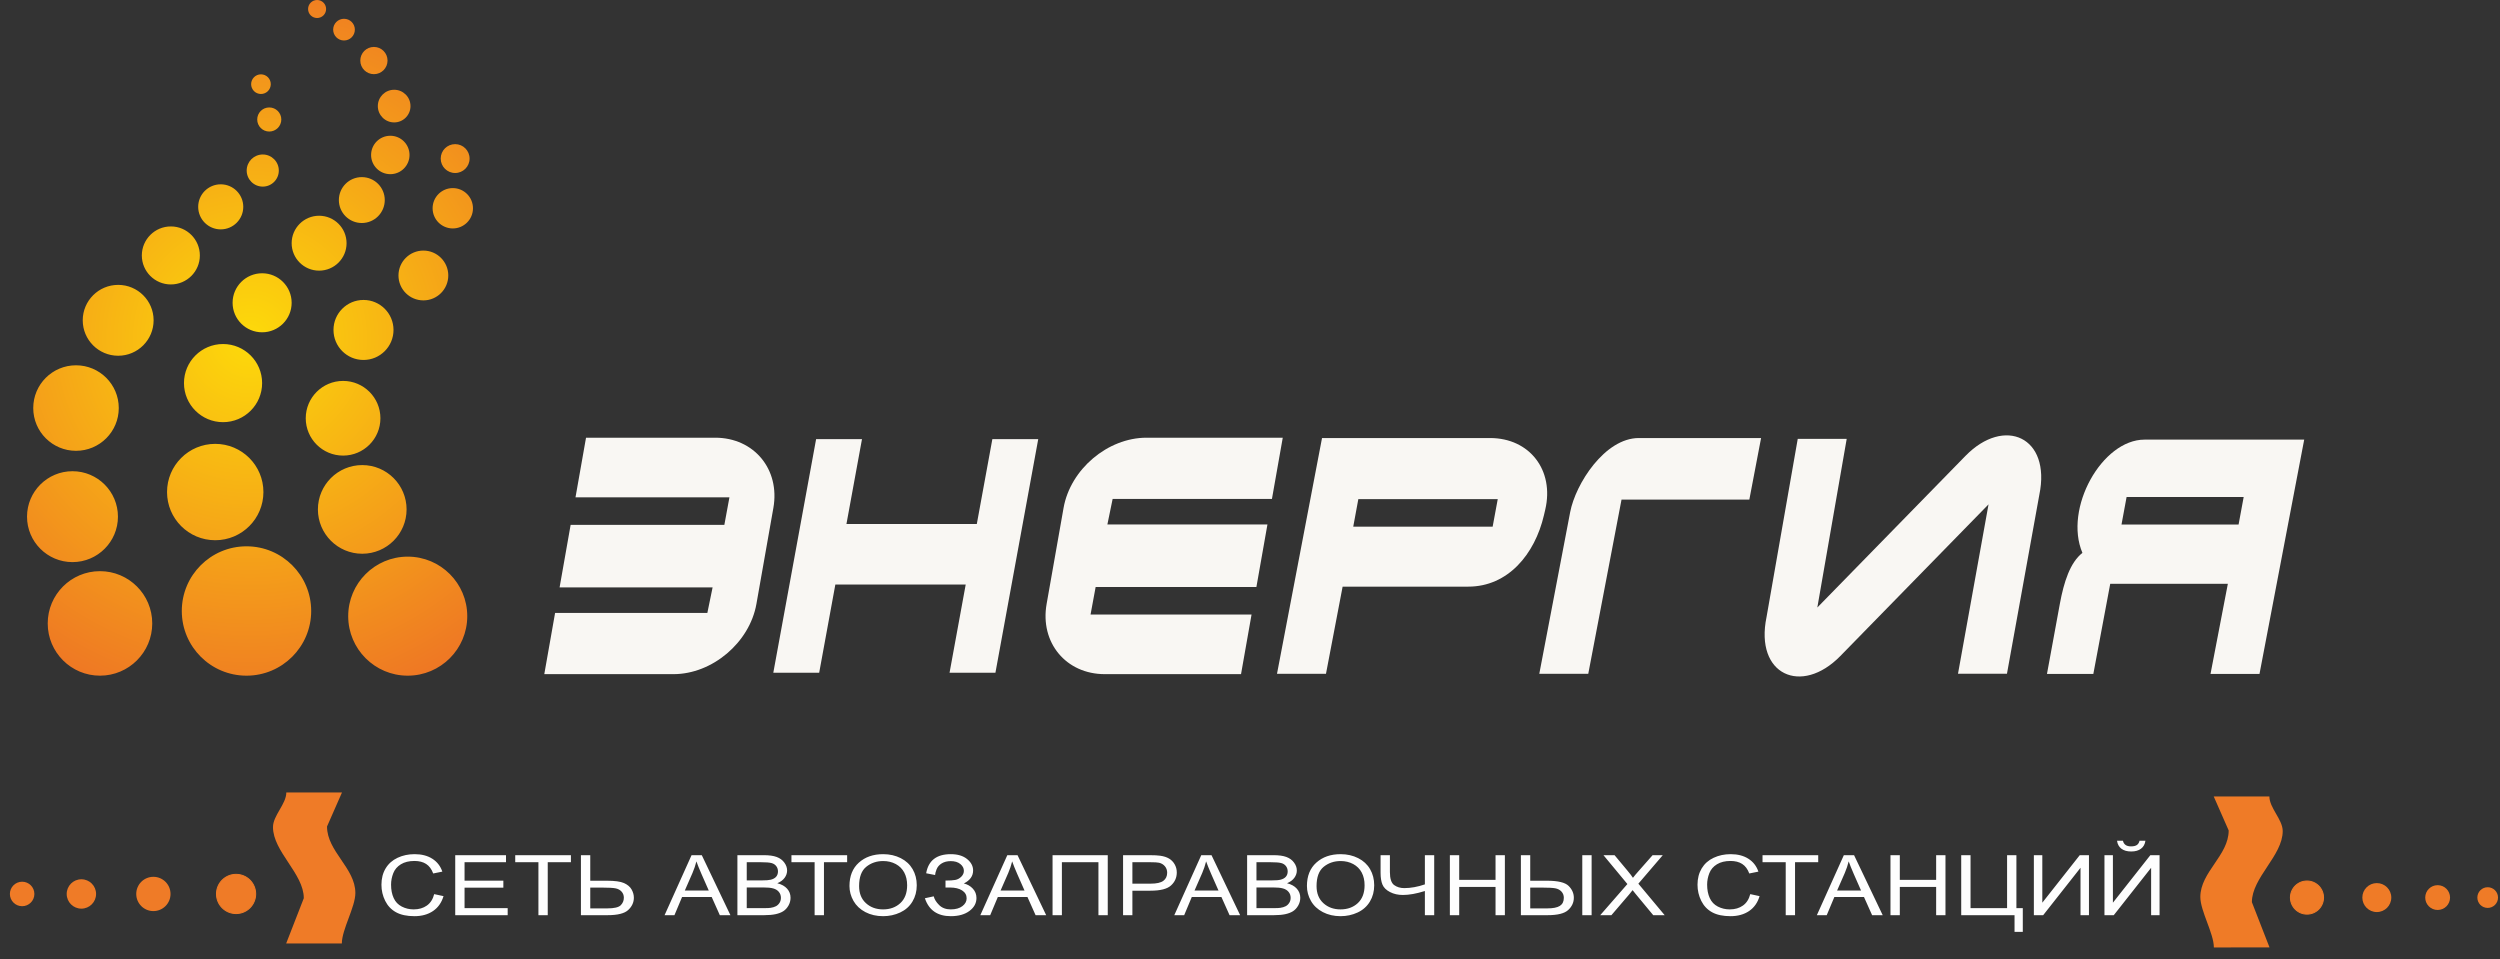 <?xml version="1.0" encoding="UTF-8"?> <svg xmlns="http://www.w3.org/2000/svg" width="185" height="71" viewBox="0 0 185 71" fill="none"><rect x="0" y="0" width="185" height="71" fill="#333333" stroke="none"/> <path fill-rule="evenodd" clip-rule="evenodd" d="M57.225 49.78H60.62L61.816 43.254H71.463L70.267 49.78H73.662L76.829 32.497H73.434L72.284 38.776H62.637L63.787 32.497H60.392L57.225 49.78Z" fill="#F9F7F3"></path> <path fill-rule="evenodd" clip-rule="evenodd" d="M40.277 49.887L41.077 45.357H52.344L52.732 43.468H41.41L42.227 38.841H53.602L53.978 36.803H42.587L43.366 32.39H52.924C55.797 32.39 57.734 34.728 57.23 37.585L55.975 44.692C55.471 47.549 52.708 49.887 49.836 49.887H40.277V49.887Z" fill="#F9F7F3"></path> <path fill-rule="evenodd" clip-rule="evenodd" d="M94.924 32.39L94.124 36.92H82.335L81.947 38.809H93.791L92.974 43.436H81.078L80.701 45.474H92.615L91.836 49.887H81.755C78.883 49.887 76.945 47.549 77.45 44.692L78.704 37.585C79.208 34.728 81.971 32.39 84.844 32.39H94.924V32.39Z" fill="#F9F7F3"></path> <path fill-rule="evenodd" clip-rule="evenodd" d="M97.83 32.415H101.454H110.264C113.19 32.415 115.028 34.795 114.35 37.705L114.253 38.121C113.575 41.03 111.578 43.411 108.653 43.411H99.354L98.122 49.863H94.498L95.73 43.411L97.83 32.415V32.415ZM100.516 36.937H110.833L110.456 38.974H100.14L100.516 36.937Z" fill="#F9F7F3"></path> <path fill-rule="evenodd" clip-rule="evenodd" d="M113.907 49.863H117.531C118.351 45.565 119.172 41.267 119.993 36.969H129.451L130.32 32.415C127.168 32.415 124.426 32.415 121.273 32.415C118.758 32.415 116.593 35.798 116.192 37.899L113.907 49.863Z" fill="#F9F7F3"></path> <path fill-rule="evenodd" clip-rule="evenodd" d="M163.578 49.873H167.202L170.511 32.532H166.887H158.7C155.542 32.532 152.705 37.631 154.099 40.913C153.193 41.62 152.728 43.057 152.428 44.688L151.476 49.872H154.907L156.157 43.201H164.861L163.578 49.873ZM160.091 38.816H165.655L166.032 36.779H162.931H157.368L156.991 38.816H160.091Z" fill="#F9F7F3"></path> <path fill-rule="evenodd" clip-rule="evenodd" d="M136.656 32.476H133.033L130.724 45.66C129.838 49.943 133.311 51.486 136.187 48.543L147.152 37.322L144.892 49.855H148.515L150.91 36.617C151.796 32.334 148.323 30.791 145.447 33.734L134.482 44.956L136.656 32.476V32.476Z" fill="#F9F7F3"></path> <path d="M32.13 66.165L32.821 66.314C32.676 66.797 32.417 67.164 32.043 67.417C31.669 67.67 31.211 67.797 30.669 67.797C30.11 67.797 29.654 67.7 29.303 67.505C28.951 67.311 28.685 67.028 28.502 66.659C28.319 66.289 28.227 65.894 28.227 65.47C28.227 65.008 28.33 64.605 28.537 64.261C28.744 63.916 29.039 63.655 29.42 63.476C29.802 63.297 30.222 63.208 30.68 63.208C31.201 63.208 31.638 63.321 31.992 63.547C32.347 63.774 32.594 64.091 32.733 64.5L32.057 64.637C31.937 64.314 31.762 64.079 31.533 63.932C31.304 63.784 31.016 63.711 30.668 63.711C30.269 63.711 29.935 63.792 29.667 63.956C29.4 64.119 29.211 64.339 29.103 64.614C28.994 64.89 28.939 65.174 28.939 65.467C28.939 65.844 29.003 66.174 29.132 66.455C29.26 66.737 29.46 66.947 29.732 67.086C30.003 67.226 30.296 67.295 30.612 67.295C30.997 67.295 31.322 67.2 31.588 67.011C31.855 66.821 32.035 66.54 32.13 66.165V66.165ZM33.687 67.723V63.283H37.444V63.804H34.377V65.168H37.248V65.689H34.377V67.202H37.568V67.723H33.687ZM39.843 67.723V63.804H38.127V63.283H42.248V63.804H40.533V67.723H39.843ZM42.989 63.283H43.679V65.174H44.918C45.497 65.174 45.916 65.232 46.177 65.347C46.436 65.463 46.623 65.62 46.736 65.817C46.849 66.016 46.906 66.22 46.906 66.43C46.906 66.774 46.769 67.076 46.494 67.334C46.221 67.594 45.711 67.723 44.963 67.723H42.989V63.283V63.283ZM43.679 67.221H44.937C45.447 67.221 45.778 67.143 45.933 66.989C46.087 66.835 46.165 66.648 46.165 66.43C46.165 66.253 46.109 66.102 45.996 65.978C45.885 65.854 45.735 65.774 45.548 65.737C45.362 65.701 45.045 65.683 44.6 65.683H43.679V67.221V67.221ZM49.179 67.723L51.175 63.283H51.932L54.051 67.723H53.267L52.665 66.377H50.474L49.909 67.723H49.179ZM50.676 65.9H52.449L51.907 64.669C51.743 64.295 51.62 63.986 51.534 63.742C51.462 64.031 51.367 64.315 51.246 64.597L50.676 65.9V65.9ZM54.568 67.723V63.283H56.521C56.918 63.283 57.237 63.327 57.478 63.417C57.718 63.507 57.906 63.646 58.041 63.833C58.178 64.019 58.246 64.214 58.246 64.419C58.246 64.608 58.185 64.787 58.065 64.954C57.945 65.121 57.764 65.257 57.52 65.36C57.835 65.439 58.077 65.573 58.246 65.763C58.416 65.953 58.5 66.177 58.5 66.435C58.5 66.644 58.448 66.837 58.345 67.016C58.242 67.195 58.115 67.332 57.964 67.429C57.812 67.525 57.622 67.599 57.394 67.648C57.165 67.698 56.885 67.723 56.553 67.723H54.568V67.723ZM55.259 65.149H56.384C56.689 65.149 56.908 65.132 57.041 65.098C57.216 65.053 57.348 64.979 57.437 64.876C57.525 64.772 57.57 64.643 57.57 64.487C57.57 64.339 57.529 64.209 57.445 64.097C57.363 63.985 57.244 63.907 57.09 63.866C56.936 63.824 56.672 63.804 56.299 63.804H55.259V65.149V65.149ZM55.259 67.202H56.555C56.778 67.202 56.934 67.195 57.025 67.18C57.182 67.156 57.316 67.116 57.422 67.059C57.529 67.002 57.616 66.92 57.685 66.811C57.754 66.703 57.788 66.578 57.788 66.436C57.788 66.27 57.738 66.126 57.638 66.003C57.538 65.88 57.4 65.794 57.223 65.745C57.048 65.695 56.793 65.67 56.463 65.67H55.259V67.202V67.202ZM60.282 67.723V63.804H58.567V63.283H62.688V63.804H60.973V67.723H60.282ZM62.861 65.562C62.861 64.826 63.094 64.249 63.558 63.833C64.022 63.416 64.62 63.208 65.354 63.208C65.835 63.208 66.268 63.307 66.654 63.502C67.039 63.697 67.333 63.97 67.536 64.32C67.738 64.67 67.84 65.067 67.84 65.51C67.84 65.96 67.733 66.363 67.52 66.717C67.307 67.073 67.005 67.341 66.615 67.523C66.224 67.706 65.802 67.797 65.35 67.797C64.86 67.797 64.422 67.696 64.036 67.495C63.651 67.293 63.358 67.018 63.159 66.669C62.96 66.32 62.861 65.951 62.861 65.562V65.562ZM63.573 65.572C63.573 66.106 63.742 66.527 64.079 66.834C64.415 67.141 64.838 67.295 65.347 67.295C65.865 67.295 66.29 67.14 66.626 66.83C66.96 66.52 67.128 66.08 67.128 65.509C67.128 65.148 67.056 64.833 66.913 64.564C66.77 64.296 66.561 64.087 66.286 63.939C66.01 63.791 65.701 63.717 65.358 63.717C64.871 63.717 64.452 63.86 64.1 64.145C63.749 64.43 63.573 64.906 63.573 65.572V65.572ZM68.442 66.47L69.096 66.328C69.146 66.543 69.279 66.758 69.495 66.973C69.711 67.188 69.997 67.295 70.355 67.295C70.718 67.295 71.005 67.215 71.216 67.055C71.425 66.896 71.531 66.703 71.531 66.477C71.531 66.233 71.421 66.037 71.199 65.894C70.978 65.749 70.677 65.677 70.296 65.677H69.968V65.162C70.283 65.162 70.524 65.146 70.691 65.115C70.858 65.084 71.006 65.005 71.135 64.876C71.263 64.749 71.327 64.604 71.327 64.44C71.327 64.248 71.24 64.08 71.064 63.937C70.89 63.794 70.653 63.723 70.355 63.723C70.093 63.723 69.87 63.779 69.686 63.892C69.502 64.004 69.375 64.153 69.303 64.338C69.233 64.523 69.198 64.662 69.198 64.752L68.536 64.622C68.699 63.68 69.307 63.208 70.359 63.208C70.867 63.208 71.268 63.329 71.565 63.57C71.862 63.811 72.01 64.092 72.01 64.415C72.01 64.828 71.782 65.148 71.324 65.376C71.589 65.439 71.811 65.567 71.99 65.759C72.168 65.953 72.258 66.183 72.258 66.452C72.258 66.834 72.084 67.153 71.738 67.411C71.391 67.668 70.933 67.797 70.361 67.797C69.377 67.797 68.737 67.355 68.442 66.47V66.47ZM72.545 67.723L74.541 63.283H75.298L77.417 67.723H76.633L76.031 66.377H73.84L73.275 67.723H72.545V67.723ZM74.042 65.9H75.815L75.273 64.669C75.109 64.295 74.986 63.986 74.9 63.742C74.828 64.031 74.733 64.315 74.612 64.597L74.042 65.9V65.9ZM77.889 63.283H81.974V67.723H81.284V63.804H78.58V67.723H77.889V63.283V63.283ZM83.107 67.723V63.283H85.071C85.417 63.283 85.681 63.297 85.864 63.325C86.119 63.361 86.334 63.431 86.507 63.532C86.68 63.634 86.82 63.777 86.925 63.96C87.03 64.143 87.082 64.344 87.082 64.564C87.082 64.941 86.942 65.26 86.659 65.52C86.379 65.782 85.868 65.912 85.132 65.912H83.797V67.723H83.107V67.723ZM83.797 65.391H85.142C85.588 65.391 85.902 65.321 86.09 65.179C86.277 65.038 86.37 64.839 86.37 64.582C86.37 64.397 86.315 64.238 86.205 64.106C86.095 63.973 85.95 63.885 85.77 63.843C85.654 63.817 85.44 63.804 85.128 63.804H83.797V65.391ZM86.898 67.723L88.894 63.283H89.652L91.77 67.723H90.987L90.385 66.377H88.193L87.629 67.723H86.898V67.723ZM88.395 65.9H90.169L89.626 64.669C89.463 64.295 89.339 63.986 89.253 63.742C89.182 64.031 89.086 64.315 88.966 64.597L88.395 65.9V65.9ZM92.287 67.723V63.283H94.24C94.638 63.283 94.956 63.327 95.197 63.417C95.437 63.507 95.625 63.646 95.76 63.833C95.897 64.019 95.965 64.214 95.965 64.419C95.965 64.608 95.905 64.787 95.785 64.954C95.665 65.121 95.483 65.257 95.24 65.36C95.555 65.439 95.797 65.573 95.965 65.763C96.135 65.953 96.22 66.177 96.22 66.435C96.22 66.644 96.168 66.837 96.064 67.016C95.962 67.195 95.834 67.332 95.683 67.429C95.532 67.525 95.341 67.599 95.114 67.648C94.885 67.698 94.605 67.723 94.273 67.723H92.287V67.723ZM92.978 65.149H94.103C94.409 65.149 94.628 65.132 94.76 65.098C94.936 65.053 95.067 64.979 95.156 64.876C95.244 64.772 95.289 64.643 95.289 64.487C95.289 64.339 95.248 64.209 95.165 64.097C95.082 63.985 94.963 63.907 94.81 63.866C94.656 63.824 94.392 63.804 94.019 63.804H92.978V65.149V65.149ZM92.978 67.202H94.274C94.497 67.202 94.653 67.195 94.744 67.18C94.902 67.156 95.035 67.116 95.142 67.059C95.248 67.002 95.335 66.92 95.404 66.811C95.474 66.703 95.507 66.578 95.507 66.436C95.507 66.27 95.458 66.126 95.357 66.003C95.258 65.88 95.12 65.794 94.943 65.745C94.767 65.695 94.513 65.67 94.182 65.67H92.978V67.202V67.202ZM96.713 65.562C96.713 64.826 96.945 64.249 97.409 63.833C97.873 63.416 98.471 63.208 99.206 63.208C99.686 63.208 100.119 63.307 100.505 63.502C100.891 63.697 101.185 63.97 101.387 64.32C101.59 64.67 101.691 65.067 101.691 65.51C101.691 65.96 101.585 66.363 101.372 66.717C101.158 67.073 100.857 67.341 100.467 67.523C100.075 67.706 99.654 67.797 99.202 67.797C98.711 67.797 98.274 67.696 97.888 67.495C97.502 67.293 97.209 67.018 97.011 66.669C96.812 66.32 96.713 65.951 96.713 65.562V65.562ZM97.425 65.572C97.425 66.106 97.593 66.527 97.93 66.834C98.267 67.141 98.69 67.295 99.198 67.295C99.717 67.295 100.142 67.14 100.478 66.83C100.812 66.52 100.979 66.08 100.979 65.509C100.979 65.148 100.908 64.833 100.765 64.564C100.622 64.296 100.412 64.087 100.137 63.939C99.861 63.791 99.552 63.717 99.209 63.717C98.722 63.717 98.303 63.86 97.952 64.145C97.601 64.43 97.425 64.906 97.425 65.572V65.572ZM106.131 67.723H105.441V65.935C104.823 66.13 104.281 66.228 103.817 66.228C103.455 66.228 103.135 66.156 102.859 66.011C102.582 65.868 102.396 65.684 102.303 65.462C102.21 65.239 102.163 64.949 102.163 64.589V63.283H102.853V64.534C102.853 65.019 102.956 65.338 103.163 65.492C103.37 65.643 103.62 65.72 103.911 65.72C104.396 65.72 104.906 65.628 105.441 65.444V63.283H106.131V67.723V67.723ZM107.29 67.723V63.283H107.981V65.112H110.67V63.283H111.361V67.723H110.67V65.633H107.981V67.723H107.29ZM112.546 63.283H113.237V65.174H114.476C115.289 65.174 115.823 65.302 116.08 65.56C116.336 65.816 116.464 66.108 116.464 66.433C116.464 66.777 116.327 67.078 116.052 67.336C115.778 67.594 115.27 67.723 114.525 67.723H112.546V63.283V63.283ZM113.237 67.221H114.492C114.923 67.221 115.237 67.159 115.431 67.035C115.626 66.91 115.723 66.712 115.723 66.439C115.723 66.254 115.663 66.098 115.546 65.973C115.428 65.848 115.276 65.769 115.089 65.734C114.904 65.7 114.592 65.683 114.156 65.683H113.237V67.221V67.221ZM117.089 63.283H117.78V67.723H117.089V63.283V63.283ZM118.417 67.723L120.427 65.419L118.656 63.283H119.477L120.425 64.419C120.622 64.654 120.759 64.834 120.838 64.959C120.956 64.804 121.094 64.639 121.252 64.464L122.292 63.283H123.046L121.239 65.393L123.185 67.723H122.339L121.026 66.139C120.951 66.05 120.879 65.96 120.813 65.871C120.696 66.02 120.614 66.124 120.563 66.183L119.244 67.723H118.417V67.723ZM129.519 66.165L130.209 66.314C130.065 66.797 129.806 67.164 129.432 67.417C129.057 67.67 128.599 67.797 128.058 67.797C127.498 67.797 127.043 67.7 126.691 67.505C126.34 67.311 126.074 67.028 125.891 66.659C125.708 66.289 125.616 65.894 125.616 65.47C125.616 65.008 125.719 64.605 125.926 64.261C126.133 63.916 126.427 63.655 126.809 63.476C127.191 63.297 127.611 63.208 128.069 63.208C128.59 63.208 129.027 63.321 129.381 63.547C129.736 63.774 129.983 64.091 130.122 64.5L129.446 64.637C129.326 64.314 129.151 64.079 128.922 63.932C128.693 63.784 128.404 63.711 128.057 63.711C127.658 63.711 127.324 63.792 127.056 63.956C126.788 64.119 126.599 64.339 126.492 64.614C126.383 64.89 126.328 65.174 126.328 65.467C126.328 65.844 126.392 66.174 126.521 66.455C126.649 66.737 126.849 66.947 127.12 67.086C127.392 67.226 127.685 67.295 128.001 67.295C128.386 67.295 128.711 67.2 128.977 67.011C129.244 66.821 129.424 66.54 129.519 66.165V66.165ZM132.143 67.723V63.804H130.427V63.283H134.548V63.804H132.833V67.723H132.143ZM134.448 67.723L136.444 63.283H137.201L139.32 67.723H138.536L137.934 66.377H135.743L135.178 67.723H134.448ZM135.945 65.9H137.718L137.176 64.669C137.012 64.295 136.889 63.986 136.803 63.742C136.731 64.031 136.636 64.315 136.516 64.597L135.945 65.9V65.9ZM139.895 67.723V63.283H140.586V65.112H143.275V63.283H143.965V67.723H143.275V65.633H140.586V67.723H139.895ZM145.13 63.283H145.82V67.202H148.524V63.283H149.214V67.202H149.687V68.957H149.076V67.723H145.13V63.283V63.283ZM150.506 63.283H151.131V66.799L153.901 63.283H154.583V67.723H153.958V64.216L151.195 67.723H150.506V63.283V63.283ZM155.73 63.283H156.355V66.799L159.126 63.283H159.808V67.723H159.183V64.216L156.419 67.723H155.73V63.283ZM158.325 62.216H158.761C158.726 62.471 158.617 62.668 158.435 62.804C158.253 62.942 158.012 63.01 157.711 63.01C157.408 63.01 157.166 62.942 156.985 62.806C156.805 62.67 156.696 62.474 156.66 62.216H157.097C157.129 62.356 157.196 62.46 157.294 62.528C157.392 62.598 157.525 62.632 157.691 62.632C157.884 62.632 158.029 62.599 158.127 62.532C158.226 62.465 158.292 62.36 158.325 62.216Z" fill="#FEFEFE"></path> <path fill-rule="evenodd" clip-rule="evenodd" d="M25.306 58.645L21.187 58.642C21.187 59.496 20.202 60.349 20.201 61.203C20.2 63.019 22.483 64.651 22.481 66.467L21.177 69.814L25.296 69.817C25.297 68.778 26.296 67.124 26.297 66.085C26.298 64.238 24.198 63.007 24.2 61.16L25.306 58.645V58.645Z" fill="#EF7B27"></path> <path fill-rule="evenodd" clip-rule="evenodd" d="M163.816 58.939L167.934 58.936C167.935 59.79 168.92 60.643 168.921 61.497C168.922 63.313 166.639 64.945 166.64 66.761L167.944 70.108L163.826 70.111C163.825 69.073 162.826 67.418 162.825 66.379C162.824 64.532 164.924 63.301 164.922 61.454L163.816 58.939V58.939Z" fill="#EF7B27"></path> <path fill-rule="evenodd" clip-rule="evenodd" d="M17.469 64.703C16.669 64.703 16.02 65.352 16.02 66.153C16.02 66.954 16.669 67.603 17.469 67.603C18.27 67.603 18.919 66.954 18.919 66.153C18.919 65.352 18.27 64.703 17.469 64.703Z" fill="#EF7B27" stroke="#EF7B27" stroke-width="0.076" stroke-miterlimit="22.926"></path> <path fill-rule="evenodd" clip-rule="evenodd" d="M170.717 65.196C171.393 65.196 171.941 65.744 171.941 66.42C171.941 67.096 171.393 67.645 170.717 67.645C170.041 67.645 169.492 67.096 169.492 66.42C169.492 65.744 170.041 65.196 170.717 65.196Z" fill="#EF7B27" stroke="#EF7B27" stroke-width="0.076" stroke-miterlimit="22.926"></path> <path fill-rule="evenodd" clip-rule="evenodd" d="M11.351 64.884C10.65 64.884 10.082 65.452 10.082 66.153C10.082 66.853 10.65 67.421 11.351 67.421C12.051 67.421 12.619 66.853 12.619 66.153C12.619 65.452 12.051 64.884 11.351 64.884V64.884Z" fill="#EF7B27"></path> <path fill-rule="evenodd" clip-rule="evenodd" d="M175.885 65.349C176.477 65.349 176.956 65.828 176.956 66.42C176.956 67.012 176.477 67.492 175.885 67.492C175.293 67.492 174.813 67.012 174.813 66.42C174.813 65.828 175.293 65.349 175.885 65.349Z" fill="#EF7B27"></path> <path fill-rule="evenodd" clip-rule="evenodd" d="M6.022 65.066C5.422 65.066 4.935 65.552 4.935 66.153C4.935 66.753 5.422 67.24 6.022 67.24C6.623 67.24 7.11 66.753 7.11 66.153C7.11 65.552 6.623 65.066 6.022 65.066Z" fill="#EF7B27"></path> <path fill-rule="evenodd" clip-rule="evenodd" d="M180.386 65.502C180.893 65.502 181.304 65.913 181.304 66.42C181.304 66.927 180.893 67.338 180.386 67.338C179.878 67.338 179.467 66.927 179.467 66.42C179.467 65.913 179.878 65.502 180.386 65.502Z" fill="#EF7B27"></path> <path fill-rule="evenodd" clip-rule="evenodd" d="M1.638 65.247C1.138 65.247 0.732 65.652 0.732 66.153C0.732 66.653 1.138 67.059 1.638 67.059C2.139 67.059 2.544 66.653 2.544 66.153C2.544 65.652 2.139 65.247 1.638 65.247Z" fill="#EF7B27"></path> <path fill-rule="evenodd" clip-rule="evenodd" d="M184.089 65.655C184.512 65.655 184.854 65.998 184.854 66.42C184.854 66.843 184.512 67.186 184.089 67.186C183.666 67.186 183.324 66.843 183.324 66.42C183.324 65.998 183.666 65.655 184.089 65.655Z" fill="#EF7B27"></path> <path fill-rule="evenodd" clip-rule="evenodd" d="M15.927 32.846C17.897 32.846 19.493 34.443 19.493 36.412C19.493 38.381 17.897 39.977 15.927 39.977C13.958 39.977 12.361 38.381 12.361 36.412C12.361 34.443 13.958 32.846 15.927 32.846ZM30.172 41.191C32.604 41.191 34.577 43.163 34.577 45.596C34.577 48.028 32.605 50 30.172 50C27.739 50 25.767 48.028 25.767 45.596C25.767 43.164 27.739 41.191 30.172 41.191ZM26.806 34.416C28.618 34.416 30.087 35.885 30.087 37.697C30.087 39.508 28.618 40.977 26.806 40.977C24.994 40.977 23.525 39.508 23.525 37.697C23.525 35.885 24.994 34.416 26.806 34.416V34.416ZM25.389 28.188C26.914 28.188 28.151 29.425 28.151 30.951C28.151 32.477 26.914 33.714 25.389 33.714C23.863 33.714 22.625 32.477 22.625 30.951C22.625 29.425 23.863 28.188 25.389 28.188ZM26.899 22.196C28.125 22.196 29.12 23.19 29.12 24.416C29.12 25.643 28.125 26.637 26.899 26.637C25.672 26.637 24.678 25.643 24.678 24.416C24.678 23.19 25.672 22.196 26.899 22.196V22.196ZM31.331 18.543C32.348 18.543 33.173 19.368 33.173 20.386C33.173 21.404 32.348 22.229 31.331 22.229C30.313 22.229 29.487 21.404 29.487 20.386C29.487 19.368 30.313 18.543 31.331 18.543V18.543ZM33.507 13.919C34.331 13.919 35 14.587 35 15.412C35 16.237 34.331 16.905 33.507 16.905C32.682 16.905 32.013 16.237 32.013 15.412C32.013 14.587 32.682 13.919 33.507 13.919ZM33.681 10.666C34.271 10.666 34.749 11.144 34.749 11.734C34.749 12.324 34.271 12.802 33.681 12.802C33.091 12.802 32.613 12.324 32.613 11.734C32.613 11.144 33.091 10.666 33.681 10.666ZM7.398 42.266C9.534 42.266 11.266 43.998 11.266 46.133C11.266 48.269 9.534 50 7.398 50C5.262 50 3.531 48.269 3.531 46.133C3.531 43.998 5.262 42.266 7.398 42.266V42.266ZM5.364 34.87C7.222 34.87 8.728 36.376 8.728 38.233C8.728 40.09 7.222 41.596 5.364 41.596C3.506 41.596 2 40.09 2 38.233C2 36.376 3.506 34.87 5.364 34.87ZM5.625 27.032C7.372 27.032 8.789 28.448 8.789 30.196C8.789 31.943 7.372 33.36 5.625 33.36C3.877 33.36 2.46 31.943 2.46 30.196C2.46 28.448 3.877 27.032 5.625 27.032ZM8.745 21.081C10.193 21.081 11.367 22.255 11.367 23.703C11.367 25.151 10.193 26.325 8.745 26.325C7.297 26.325 6.122 25.151 6.122 23.703C6.122 22.255 7.297 21.081 8.745 21.081ZM12.642 16.756C13.827 16.756 14.789 17.717 14.789 18.903C14.789 20.088 13.827 21.049 12.642 21.049C11.457 21.049 10.495 20.088 10.495 18.903C10.495 17.717 11.457 16.756 12.642 16.756ZM16.334 13.639C17.255 13.639 18.002 14.386 18.002 15.306C18.002 16.227 17.255 16.974 16.334 16.974C15.413 16.974 14.666 16.227 14.666 15.306C14.666 14.386 15.413 13.639 16.334 13.639ZM19.444 11.432C20.1 11.432 20.632 11.964 20.632 12.621C20.632 13.277 20.1 13.809 19.444 13.809C18.787 13.809 18.255 13.277 18.255 12.621C18.255 11.964 18.787 11.432 19.444 11.432ZM19.925 7.951C20.418 7.951 20.817 8.35 20.817 8.842C20.817 9.335 20.418 9.734 19.925 9.734C19.433 9.734 19.034 9.335 19.034 8.842C19.034 8.35 19.433 7.951 19.925 7.951ZM19.311 5.501C19.712 5.501 20.038 5.827 20.038 6.228C20.038 6.63 19.712 6.955 19.311 6.955C18.909 6.955 18.584 6.63 18.584 6.228C18.584 5.827 18.909 5.501 19.311 5.501ZM18.241 40.427C20.884 40.427 23.028 42.57 23.028 45.214C23.028 47.857 20.884 50 18.241 50C15.597 50 13.453 47.857 13.453 45.214C13.453 42.57 15.597 40.427 18.241 40.427ZM23.465 0C23.833 0 24.132 0.299 24.132 0.667C24.132 1.035 23.833 1.333 23.465 1.333C23.097 1.333 22.798 1.035 22.798 0.667C22.798 0.299 23.097 0 23.465 0ZM25.457 1.39C25.901 1.39 26.26 1.749 26.26 2.192C26.26 2.636 25.901 2.996 25.457 2.996C25.013 2.996 24.654 2.636 24.654 2.192C24.654 1.749 25.013 1.39 25.457 1.39V1.39ZM27.67 3.473C28.227 3.473 28.678 3.925 28.678 4.482C28.678 5.038 28.227 5.489 27.67 5.489C27.113 5.489 26.662 5.038 26.662 4.482C26.662 3.925 27.113 3.473 27.67 3.473ZM29.168 6.642C29.836 6.642 30.377 7.183 30.377 7.85C30.377 8.518 29.836 9.059 29.168 9.059C28.5 9.059 27.959 8.518 27.959 7.85C27.959 7.183 28.5 6.642 29.168 6.642V6.642ZM28.883 10.046C29.668 10.046 30.305 10.683 30.305 11.468C30.305 12.253 29.668 12.889 28.883 12.889C28.098 12.889 27.461 12.253 27.461 11.468C27.461 10.683 28.098 10.046 28.883 10.046V10.046ZM26.774 13.106C27.713 13.106 28.473 13.866 28.473 14.804C28.473 15.742 27.713 16.503 26.774 16.503C25.836 16.503 25.076 15.742 25.076 14.804C25.076 13.866 25.836 13.106 26.774 13.106V13.106ZM23.614 15.965C24.736 15.965 25.646 16.875 25.646 17.997C25.646 19.119 24.736 20.028 23.614 20.028C22.492 20.028 21.582 19.119 21.582 17.997C21.582 16.875 22.492 15.965 23.614 15.965ZM19.397 20.222C20.603 20.222 21.582 21.2 21.582 22.406C21.582 23.612 20.603 24.59 19.397 24.59C18.191 24.59 17.212 23.612 17.212 22.406C17.212 21.2 18.191 20.222 19.397 20.222ZM16.505 25.458C18.102 25.458 19.397 26.752 19.397 28.349C19.397 29.945 18.102 31.24 16.505 31.24C14.909 31.24 13.614 29.945 13.614 28.349C13.614 26.752 14.909 25.458 16.505 25.458Z" fill="url(#paint0_radial)"></path> <defs> <radialGradient id="paint0_radial" cx="0" cy="0" r="1" gradientUnits="userSpaceOnUse" gradientTransform="translate(18.502 24.998) rotate(85.052) scale(32.562 32.701)"> <stop stop-color="#FDDA0A"></stop> <stop offset="1" stop-color="#EC6728"></stop> </radialGradient> </defs> </svg> 